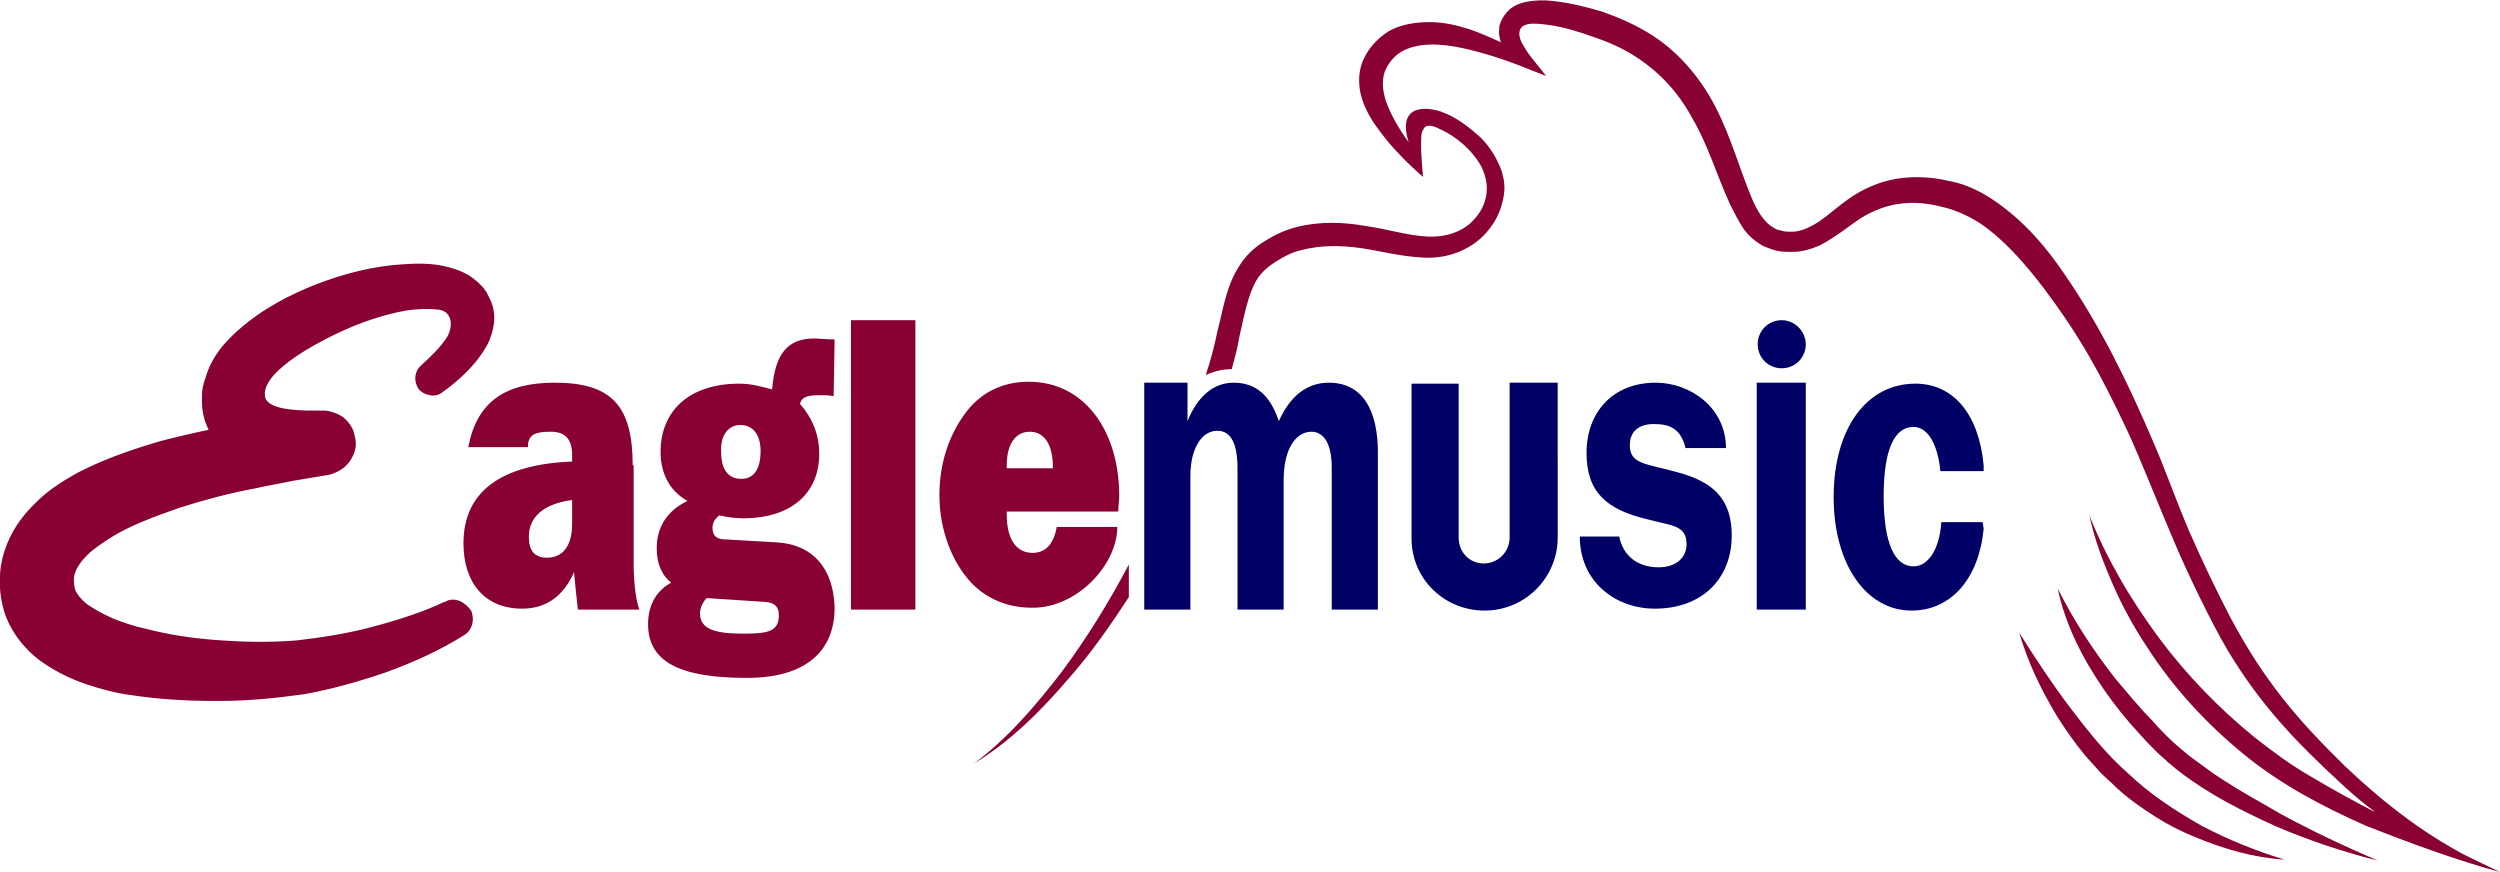 <?xml version="1.0" encoding="utf-8"?>
<svg xmlns="http://www.w3.org/2000/svg" xmlns:xlink="http://www.w3.org/1999/xlink" version="1.1" id="Layer_1" x="0px" y="0px" viewBox="0 0 260 90.7" style="enable-background:new 0 0 260 90.7;">
<style type="text/css">
	.st0{fill:#000066;}
	.st1{fill:#880034;}
</style>
<g>
	<g>
		<path class="st0" d="M157,55.9c0,1.5-1.2,2.7-2.7,2.7c-1.5,0-2.6-1.2-2.6-2.7v-16h-4.9v16.1c0,4.2,3.4,7.5,7.6,7.5&#xA;			c4.2,0,7.6-3.4,7.6-7.6l0,0.1V39.8H157V55.9z M146.8,55.9C146.8,55.9,146.8,55.9,146.8,55.9C146.8,55.2,146.8,52.1,146.8,55.9z&#xA;			 M138.2,39.8c-2.2,0-4,1.3-5.2,4c-0.9-2.7-2.4-4-4.7-4c-2,0-3.7,1.3-4.8,4v-4h-4.5v23.6h4.8V49.5c0-2.9,1.2-4.7,2.8-4.7&#xA;			c1.4,0,2.1,1.3,2.1,3.9v14.7h4.8V49.9c0-3.1,1.2-5,2.9-5c1.3,0,2.1,1.3,2.1,3.7v14.8h4.8V47.5C143.4,42.5,141.6,39.8,138.2,39.8z&#xA;			 M146.8,56v-0.1c0,0,0,0,0,0C146.8,56,146.8,56,146.8,56z M182.7,63.4h5.1V39.8h-5.1V63.4z M174.4,49.1c-3.2-0.9-4.9-0.8-4.9-2.8&#xA;			c0-1.4,0.9-2.2,2.5-2.2c1.7,0,2.8,0.5,3.3,2.5h4.2c0-4.2-3.7-6.8-7.3-6.8c-4.5,0-7.2,3.1-7.2,7.3c0,4.1,2.1,5.9,6.3,6.9&#xA;			c2.6,0.7,4.1,0.6,4.1,2.6c0,1.4-1.1,2.4-2.9,2.4c-2.2,0-3.7-1.2-4.1-3.2l-4.1,0c0,4.7,3.7,7.5,7.8,7.5c5,0,8-3.2,8-7.6&#xA;			C180.1,51.9,178.2,50.1,174.4,49.1z M206.2,54.3l-4.3,0c-0.2,2.9-1.4,4.6-2.9,4.6c-2,0-3.1-2.5-3.1-7.3c0-4.8,1.1-7.2,3.1-7.2&#xA;			c1.4,0,2.5,1.6,2.8,4.6l4.5,0c0,0,0-0.2,0-0.6c-0.5-5.4-3.2-8.5-7.1-8.5c-5.1,0-8.5,4.7-8.5,11.8c0,7,3.4,11.8,8.1,11.8&#xA;			c4.1,0,7-3.3,7.5-8.5L206.2,54.3z M185.3,33.3c-1.4,0-2.5,1.1-2.5,2.5c0,1.4,1.1,2.5,2.5,2.5s2.5-1.1,2.5-2.5&#xA;			C187.8,34.5,186.7,33.3,185.3,33.3z"/>
	</g>
</g>
<g>
	<g>
		<path class="st1" d="M47.8,62.5c-0.5-0.2-1.1-0.2-1.5,0.1l-0.1,0c-2.1,1-4.5,1.8-7.5,2.6c-2.6,0.7-5.3,1.1-7.8,1.4&#xA;			c-2.5,0.2-5,0.2-7.9,0c-3-0.2-5.5-0.6-7.8-1.2c-1.4-0.3-2.5-0.7-3.5-1.1c-1.1-0.5-2-1-2.7-1.5c-0.6-0.5-1-1-1.2-1.5&#xA;			c-0.1-0.5-0.2-1.2,0-1.7C8,59,8.4,58.4,9.1,57.7c0.6-0.6,1.5-1.2,2.6-1.9c1.8-1.1,4.1-2,7-3c2.5-0.8,5.1-1.5,7.8-2&#xA;			c1.3-0.3,2.6-0.5,4-0.8l3.6-0.6c0.1,0,0.5-0.1,1.1-0.4c0.6-0.3,1.2-0.9,1.5-1.6c0.3-0.6,0.4-1.3,0.2-2c-0.1-0.8-0.6-1.5-1.2-2&#xA;			c-0.7-0.5-1.6-0.7-2-0.7l-0.4,0c-1.4,0-5.2,0.1-5.7-1.3c-0.7-2.5,4.9-5.5,7.4-6.7c2.5-1.2,5-2,7.2-2.4c1.3-0.2,2.5-0.2,3.4-0.1&#xA;			c1.6,0.2,1.5,2,0.8,3c-0.6,0.9-1.5,1.8-2.5,2.7l-0.1,0.1c-0.7,0.6-0.8,1.6-0.3,2.4c0.3,0.4,0.7,0.6,1.2,0.7c0.5,0.1,0.9,0,1.3-0.3&#xA;			c1.4-1,2.5-2,3.5-3.2c0.4-0.5,1-1.3,1.4-2.2c0.3-0.8,0.7-2,0.4-3.3c-0.1-0.6-0.4-1.1-0.7-1.7c-0.3-0.5-0.7-0.9-1.2-1.3&#xA;			c-0.7-0.6-1.6-1-2.7-1.3c-1.8-0.5-3.6-0.4-5-0.3c-2.9,0.2-5.8,0.9-8.9,2.1c-2.5,1-5.4,2.4-8.1,4.8c-1.2,1.1-2.6,2.5-3.3,4.8&#xA;			C21.1,40,21,40.6,21,41.2c0,0.6,0,1.2,0.1,1.7c0.1,0.6,0.3,1.2,0.6,1.8c-1.9,0.4-3.6,0.8-5.1,1.2c-3.4,1-6.1,2-8.6,3.3&#xA;			c-1.6,0.9-3,1.8-4.2,3c-1.6,1.5-2.7,3.2-3.3,5c-0.7,2.1-0.7,4.4,0,6.6c0.9,2.6,2.8,4.3,3.8,5C6,70,7.6,70.7,9.1,71.2&#xA;			c1.5,0.5,3,0.9,4.6,1.1c2.7,0.4,5.4,0.6,8.8,0.6c0.1,0,0.1,0,0.2,0c3.1,0,6.1-0.3,8.9-0.7c2.8-0.5,5.7-1.3,8.6-2.3&#xA;			c3-1.1,5.6-2.3,8-3.8c0.9-0.5,1.2-1.6,0.8-2.6C48.7,63.1,48.3,62.7,47.8,62.5z M65.8,48.4c0-6.2-2.2-8.6-8.1-8.6&#xA;			c-5.2,0-8.1,2-9,6.7h6.2c0-1.4,0.9-1.6,2.4-1.6c1.4,0,2.2,0.7,2.2,2.4V48c-7.5,0.3-11.3,3.2-11.3,8.5c0,4.1,2.2,6.8,6.1,6.8&#xA;			c2.5,0,4.3-1.3,5.4-3.8c0.1,1.2,0.3,3,0.4,3.9h6.4c-0.4-1-0.6-3-0.6-4.8V48.4z M59.5,54.5c0,2.3-1,3.5-2.6,3.5&#xA;			c-1.3,0-1.9-0.7-1.9-2.2c0-2,1.5-3.4,4.5-3.8V54.5z M80.7,56.4l-5.2-0.3c-0.9,0-1.4-0.3-1.4-1.2c0-0.5,0.2-0.9,0.7-1.3&#xA;			c0.9,0.2,1.7,0.3,2.5,0.3c5.1,0,7.9-2.7,7.9-6.7c0-2-0.7-3.7-2-5.2c0.2-0.8,0.9-0.9,2.2-0.9c0.4,0,0.8,0,1.3,0.1l0.1-5.9&#xA;			c-1,0-1.7-0.1-2.1-0.1c-2.8,0-4.1,1.6-4.4,5.3c-1.1-0.3-2.2-0.6-3.4-0.6c-5.3,0-8.2,2.9-8.2,7.1c0,2.3,1,4.1,2.8,5.1&#xA;			c-2.1,1-3.2,2.7-3.2,4.9c0,1.6,0.5,2.8,1.5,3.6c-1.5,0.8-2.4,2.3-2.4,4.3c0,4,3.4,5.6,10.3,5.6c6,0,9.1-2.7,9.1-7.3&#xA;			C86.7,59.2,84.6,56.6,80.7,56.4z M77,44.2c1.3,0,2.1,1,2.1,2.7c0,1.9-0.7,2.9-2,2.9c-1.4,0-2.1-1-2.1-2.8&#xA;			C74.9,45.2,75.8,44.2,77,44.2z M77.3,65.9c-3,0-4.5-0.5-4.5-2.1c0-0.6,0.3-1.2,0.7-1.6l6.1,0.4c1,0.1,1.4,0.5,1.4,1.4&#xA;			C81,65.7,79.8,65.9,77.3,65.9z M232.3,81.8c-0.8-0.5-1.6-1-2.3-1.5l-1.1-0.8l-1.1-0.8c-1.4-1.1-2.8-2.4-4-3.8&#xA;			c-1.3-1.3-2.5-2.8-3.7-4.2c-2.3-2.9-4.4-6.1-6.1-9.5c0.8,3.8,2.6,7.3,4.8,10.5c1.1,1.6,2.3,3.1,3.6,4.5c0.6,0.7,1.3,1.4,2,2.1&#xA;			c0.3,0.3,0.7,0.6,1.1,1c0.4,0.3,0.7,0.6,1.1,0.9c3.1,2.4,6.5,4.1,10,5.7c3.5,1.5,7.1,2.7,10.7,3.6c-3.5-1.5-6.9-3.1-10.2-4.9&#xA;			C235.6,83.7,233.9,82.8,232.3,81.8z M260,90.7c-1.2-0.6-2.5-1.2-3.7-1.8c-1.7-0.9-3.3-1.9-4.9-3c-2.7-1.9-5.2-4-7.6-6.3&#xA;			c-4.7-4.6-8.3-8.7-11.9-15.5c-1.5-2.9-2.8-5.6-4.2-8.8c-1.3-3-2.4-6.2-3.7-9.2c-2.6-6.1-5.5-12.1-9.3-17.6&#xA;			c-1.9-2.8-4.1-5.4-7.1-7.5c-1.4-1-3.2-1.9-5-2.2c-1.7-0.4-3.6-0.5-5.4-0.2c-1.8,0.3-3.6,1.1-5.1,2.2c-1.4,1-2.6,2.2-3.9,2.8&#xA;			c-0.6,0.3-1.2,0.5-1.9,0.5c-0.3,0-0.7,0-1-0.1c-0.3-0.1-0.6-0.1-0.8-0.3c-1-0.5-1.8-1.8-2.4-3.3c-1.2-2.9-2.1-6.2-3.7-9.3&#xA;			c-1.6-3.1-4-5.9-7-7.7c-1.5-0.9-3.1-1.6-4.8-2.2c-1.7-0.5-3.3-0.9-5.1-1.1c-0.9-0.1-1.8-0.1-2.8,0.1c-0.5,0.1-1.1,0.3-1.6,0.7&#xA;			c-0.5,0.4-0.9,1-1.1,1.6c-0.1,0.3-0.1,0.6-0.1,0.9c0,0.4,0.1,0.7,0.2,1c0,0,0,0,0,0c-1.1-0.5-2.2-1-3.4-1.4&#xA;			c-1.3-0.4-2.6-0.7-4-0.7c-1.4,0-2.9,0.2-4.2,0.9c-1.3,0.8-2.4,2-2.9,3.5c-0.5,1.6-0.2,3.2,0.4,4.5c0.6,1.3,1.2,2.1,2.4,3.6&#xA;			c1.8,2.1,3.6,3.6,3.6,3.6s-0.4-3.8-0.1-4.7c0.2-0.4,0.3-0.6,0.6-0.6c0.3-0.1,0.8,0.1,1.2,0.3c1.8,0.8,3.5,2.3,4.4,4&#xA;			c0.4,0.9,0.6,1.7,0.5,2.7c-0.1,0.9-0.5,1.8-1.1,2.5c-1.2,1.5-3.1,2.1-5.1,2c-2-0.1-4.2-0.8-6.4-1.1c-2.2-0.4-4.7-0.5-7.1,0.1&#xA;			c-1.2,0.3-2.3,0.8-3.4,1.5c-1,0.6-2,1.5-2.7,2.7c-0.7,1.1-1.1,2.3-1.4,3.4c-0.3,1.1-0.5,2.2-0.8,3.3c-0.3,1.5-0.7,3-1.2,4.5&#xA;			c0.9-0.4,1.8-0.6,2.5-0.6c0.1,0,0.1,0,0.2,0c0.3-1.1,0.6-2.2,0.8-3.4c0.5-2.2,0.9-4.4,1.8-5.9c0.5-0.8,1.2-1.4,2-1.9&#xA;			c0.8-0.5,1.7-1,2.7-1.2c1.9-0.5,4-0.5,6.1-0.2c2.1,0.3,4.2,0.9,6.7,1c2.5,0.1,5.1-0.9,6.7-3c0.8-1,1.3-2.2,1.5-3.5&#xA;			c0.1-0.6,0.1-1.3-0.1-2c-0.1-0.6-0.4-1.2-0.7-1.8c-0.6-1.1-1.3-2-2.2-2.7c-0.9-0.8-2.2-1.7-3.3-2.1c-0.9-0.4-5-1.4-3.6,3.1&#xA;			c-1-1.4-1.9-2.9-2.4-4.4c-0.3-1-0.4-2-0.1-2.9c0.3-0.8,0.9-1.6,1.7-2.1c1.7-1,4.1-0.9,6.4-0.4c2.3,0.5,4.7,1.3,6.9,2.2l1.8,0.7&#xA;			l-1.2-1.5c-0.5-0.6-1-1.3-1.3-1.9c-0.2-0.3-0.8-1.8,0.7-2c0.6-0.1,1.3,0,2.1,0.1c1.5,0.2,3.1,0.7,4.5,1.2c1.5,0.5,2.9,1.1,4.2,1.9&#xA;			c2.6,1.6,4.7,3.8,6.2,6.6c1.6,2.7,2.5,5.8,3.9,8.9c0.4,0.8,0.8,1.6,1.3,2.4c0.5,0.8,1.3,1.5,2.2,2c0.5,0.2,1,0.4,1.5,0.5&#xA;			c0.5,0.1,1,0.1,1.5,0.1c1,0,2-0.3,2.9-0.7c1.7-0.9,3-2,4.2-2.8c1.3-0.8,2.6-1.3,4-1.5c1.4-0.2,2.9-0.1,4.4,0.3&#xA;			c1.4,0.3,2.7,0.9,4,1.7c2.5,1.7,4.6,4.1,6.6,6.7c3.9,5.2,5.9,8.9,8.7,14.8c1.4,3,3.6,8.6,4.9,11.6c1.3,3.1,3.8,8.3,5.5,11.2&#xA;			c3.4,5.7,7.1,9.6,12,14.1c1.4,1.3,2.4,2.1,3.5,2.9c-0.1-0.1-0.2-0.1-0.4-0.2c-2.1-1.1-4.3-2.3-6.3-3.5c-2.1-1.2-4-2.6-5.9-4.1&#xA;			c-3.7-3-7.1-6.5-10-10.4c-1.4-1.9-2.8-4-4-6.1c-1.2-2.1-2.3-4.3-3.2-6.6c0.5,2.4,1.4,4.8,2.4,7.1c1,2.3,2.2,4.5,3.6,6.6&#xA;			c2.7,4.2,6.1,7.9,10,11.1c3.9,3.2,8.3,5.5,12.8,7.5C250.7,87.7,255.3,89.4,260,90.7C260,90.7,260,90.7,260,90.7&#xA;			C260,90.7,260,90.7,260,90.7C260,90.7,260,90.7,260,90.7z M221.4,80.5c-2.3-2-4.2-4.4-6.1-6.9c-1.9-2.5-3.6-5.1-5.3-7.8&#xA;			c0.9,3.1,2.3,6,4,8.8c0.9,1.4,1.8,2.7,2.8,3.9c0.5,0.6,1.1,1.2,1.6,1.8c0.6,0.6,1.2,1.1,1.8,1.7c1.2,1.1,2.5,2,3.9,2.9&#xA;			c1.4,0.9,2.8,1.6,4.3,2.2c2.9,1.2,6,2.1,9.2,2.3c-3-0.9-5.9-2.1-8.6-3.5C226.2,84.3,223.6,82.6,221.4,80.5z M110.4,69.9&#xA;			c-2.7,3.5-5.6,6.9-9.1,9.5c3.8-2.3,7-5.5,9.9-8.9c2.3-2.6,4.3-5.5,6.2-8.4v-3.4c0,0,0,0,0,0C115.3,62.7,113,66.4,110.4,69.9z&#xA;			 M116.2,54.8l-6.3,0c-0.3,1.8-1.2,2.7-2.5,2.7c-1.7,0-2.7-1.4-2.7-4v-0.3h11.6c0-0.6,0.1-1.1,0.1-1.6c0-6.9-3.7-11.9-9.4-11.9&#xA;			c-2.6,0-4.8,1-6.4,3c-1.8,2.3-2.9,5.3-2.9,8.8c0,3.6,1.3,7,3.4,9.2c1.6,1.6,3.7,2.5,6.2,2.5C111.9,63.3,116.2,58.8,116.2,54.8z&#xA;			 M104.7,48.4c0-2.2,0.9-3.5,2.4-3.5c1.5,0,2.4,1.3,2.4,3.7v0.1h-4.8V48.4z M88.5,63.4h6.7V33.3h-6.7V63.4z"/>
	</g>
</g>
</svg>